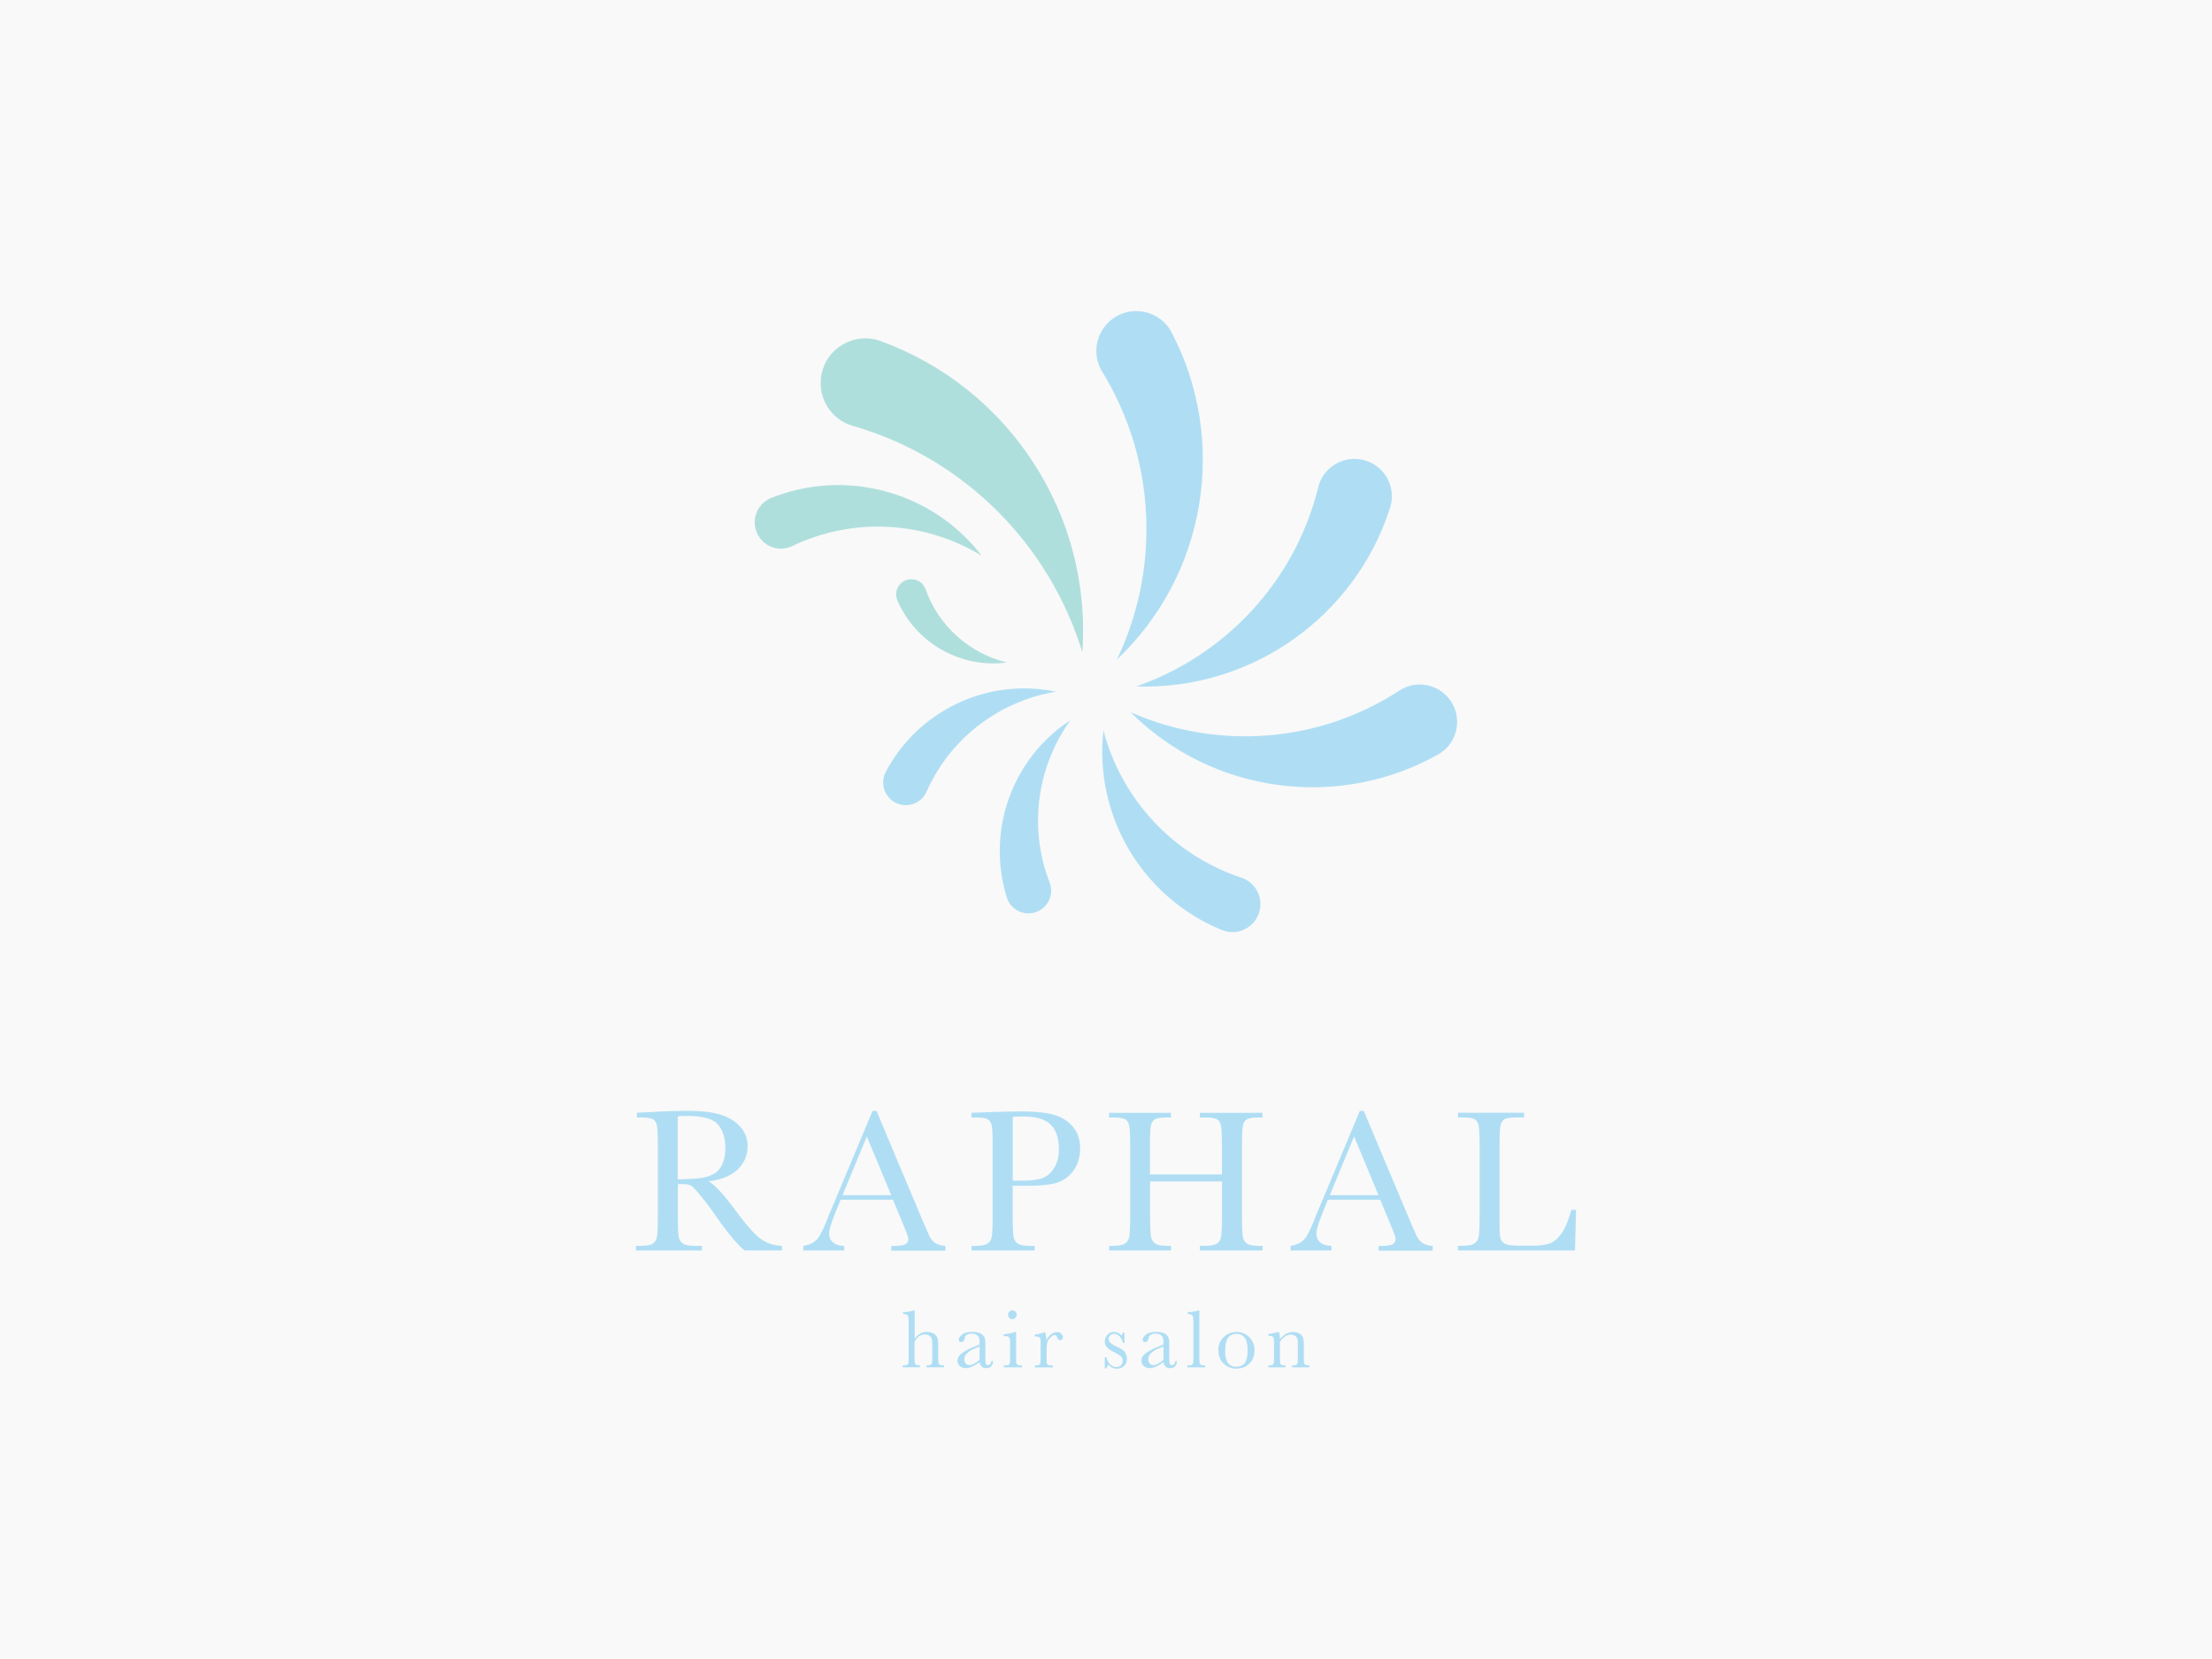 <svg id="b" xmlns="http://www.w3.org/2000/svg" width="320" height="240" viewBox="0 0 320 240"><defs><style>.f{fill:#009fe8}.g{fill:#00a199}</style></defs><g id="c"><path fill="#f9f9f9" d="M0 0h320v240H0z"/><g fill="none" opacity=".3"><path class="f" d="M154.86 104.18c-8.5 5.55-12.19 16.09-9.21 25.65.63 2.01 2.96 2.92 4.78 1.86 1.39-.81 2-2.51 1.42-4.01-3.11-8-1.79-16.83 3.01-23.51zm-2.06-4.11c-9.93-2.09-20.01 2.74-24.66 11.6-.98 1.87.02 4.16 2.06 4.7 1.55.41 3.19-.36 3.84-1.83 3.46-7.85 10.65-13.16 18.76-14.48z"/><path class="g" d="M145.66 95.84c-6.72.89-13.19-2.84-15.84-8.98-.56-1.29.23-2.77 1.61-3.03 1.06-.2 2.11.4 2.47 1.41 1.91 5.4 6.43 9.31 11.77 10.6zm-3.65-15.46c-7.16-9.32-19.66-12.65-30.43-8.35-2.27.9-3.11 3.68-1.73 5.69 1.06 1.54 3.07 2.09 4.75 1.28 8.95-4.3 19.27-3.56 27.4 1.38z"/><path class="f" d="M159.63 105.67c-1.4 12.43 5.71 24.21 17.13 28.87 2.4.98 5.1-.52 5.52-3.08.33-1.96-.81-3.87-2.69-4.49-10.03-3.32-17.39-11.51-19.96-21.3zm3.92-2.64c11.84 11.82 30.09 14.19 44.48 6.13 3.03-1.7 3.7-5.76 1.38-8.34-1.77-1.97-4.72-2.38-6.95-.93-11.84 7.72-26.53 8.6-38.92 3.14zm.83-3.73c16.72.57 31.69-10.14 36.72-25.85 1.06-3.31-1.22-6.74-4.68-7.04-2.64-.23-5.08 1.48-5.71 4.06-3.39 13.72-13.54 24.38-26.33 28.83zm-2.78-3.91c12.97-12.28 16.06-31.68 7.9-47.29-1.72-3.28-6.04-4.13-8.86-1.73-2.16 1.83-2.68 4.97-1.2 7.38 7.88 12.87 8.37 28.58 2.16 41.63z"/><path class="g" d="M156.57 94.34c1.44-19.93-10.66-38.28-29.18-45-3.9-1.41-8.1 1.15-8.62 5.26-.4 3.14 1.54 6.13 4.58 7 16.22 4.67 28.49 17.27 33.22 32.73z"/><path class="f" d="M132.3 193.7c.24-.34.51-.59.81-.76s.62-.25.98-.25c.4 0 .74.08 1 .25s.44.37.52.62c.08.25.12.64.12 1.2v1.35c0 .58.01.93.03 1.05.02.12.09.22.2.27.11.06.31.09.6.09v.28h-2.54v-.28h.11c.29 0 .48-.04.57-.13.09-.08.14-.18.15-.3.01-.11.02-.44.02-.99v-1.47c0-.41-.02-.71-.07-.91-.05-.2-.16-.36-.34-.48s-.4-.19-.67-.19c-.31 0-.59.09-.84.27-.25.18-.47.45-.65.82v1.97c0 .55 0 .89.03 1.02.02.13.08.23.18.29.1.07.29.1.57.1v.28h-2.49v-.28h.13c.29 0 .47-.04.56-.12s.14-.18.15-.29c.01-.11.02-.45.02-.99v-4.89c0-.5-.05-.81-.14-.94s-.32-.2-.67-.2v-.28c.62 0 1.13-.08 1.55-.25h.13v4.14zm11.15 3.2h.22c-.04.68-.37 1.02-1.01 1.02-.27 0-.49-.07-.64-.22s-.26-.36-.31-.64c-.4.28-.76.5-1.09.64-.33.14-.62.22-.88.22-.33 0-.62-.1-.86-.29a.929.929 0 01-.36-.76c0-.41.2-.77.6-1.08.4-.31.96-.61 1.66-.9l.93-.38v-.24c0-.34-.02-.59-.07-.74-.04-.15-.16-.29-.34-.41-.18-.12-.43-.18-.73-.18-.6 0-.93.2-1 .6-.06.41-.23.61-.5.61-.24 0-.37-.12-.37-.35s.16-.47.48-.73c.32-.26.83-.39 1.51-.39.51 0 .9.08 1.18.24s.46.34.55.55c.09.2.13.52.13.94v1.98c0 .46.02.76.07.89s.15.2.31.2c.26 0 .43-.2.49-.59zm-1.74-2.1l-.65.26c-1.03.42-1.55.95-1.55 1.58 0 .25.07.45.2.61.13.15.3.23.52.23.19 0 .41-.06.65-.19.25-.12.53-.31.83-.56v-1.94zm5.29-2.1v3.42c0 .52 0 .85.02.99s.07.24.17.31.28.11.53.11h.13v.28h-2.64v-.28h.2c.28 0 .47-.04.55-.12.09-.08.14-.18.15-.29.01-.11.02-.45.02-.99v-1.49c0-.58-.03-.93-.08-1.05-.05-.13-.13-.21-.22-.24s-.25-.05-.47-.05h-.16v-.28c.71-.07 1.26-.18 1.65-.32h.13zm-1.16-2.51c0-.17.06-.32.18-.44s.27-.19.44-.19.32.06.44.19c.12.12.18.27.18.44s-.06.33-.18.45-.27.19-.44.19-.32-.06-.44-.19a.61.61 0 01-.18-.45zm5.52 3.76c.14-.36.36-.65.66-.89s.6-.36.9-.36c.26 0 .47.08.62.25.15.16.23.33.23.5 0 .12-.04.22-.12.3-.08.08-.17.13-.28.13-.2 0-.35-.15-.46-.44-.07-.2-.18-.3-.32-.3-.17 0-.38.12-.62.35-.24.23-.39.48-.46.73s-.1.6-.1 1.04v.87c0 .52 0 .85.02.99.01.14.07.24.17.31s.28.11.53.11h.17v.28h-2.61v-.28h.13c.24 0 .41-.03.51-.1.1-.07.16-.16.18-.28.02-.12.03-.46.03-1.03v-1.38c0-.53 0-.86-.02-.99a.407.407 0 00-.17-.31c-.1-.07-.28-.11-.53-.11h-.13v-.27c.38-.04.87-.16 1.48-.35.12.32.18.73.19 1.25zm8.46 4.01v-1.61h.23c.27.93.76 1.4 1.46 1.4.3 0 .53-.09.68-.28s.22-.39.22-.61c0-.26-.08-.47-.24-.63-.16-.16-.48-.36-.95-.59-.5-.24-.85-.48-1.07-.72-.22-.23-.32-.52-.32-.86s.12-.63.35-.93.56-.44.98-.44.78.17 1.06.52c.06-.06.14-.21.23-.44h.22v1.52h-.22c-.08-.36-.23-.68-.46-.94s-.5-.39-.81-.39c-.24 0-.43.07-.58.22-.15.15-.22.32-.22.52 0 .22.08.4.25.56.16.16.47.34.92.55.68.31 1.09.61 1.25.9.15.3.23.58.23.85 0 .43-.14.78-.42 1.04-.28.27-.64.4-1.06.4-.45 0-.85-.19-1.2-.56-.11.12-.2.29-.26.52h-.23zm10.23-1.06h.22c-.04.68-.37 1.02-1.01 1.02-.27 0-.49-.07-.64-.22s-.26-.36-.31-.64c-.4.28-.76.5-1.09.64-.33.14-.62.22-.88.22-.33 0-.62-.1-.86-.29a.929.929 0 01-.36-.76c0-.41.2-.77.6-1.08.4-.31.96-.61 1.66-.9l.93-.38v-.24c0-.34-.02-.59-.07-.74-.04-.15-.16-.29-.34-.41-.18-.12-.43-.18-.73-.18-.6 0-.93.2-1 .6-.06.41-.23.61-.5.61-.24 0-.37-.12-.37-.35s.16-.47.48-.73c.32-.26.83-.39 1.51-.39.51 0 .9.08 1.18.24s.46.34.55.55c.09.2.13.52.13.94v1.98c0 .46.02.76.07.89s.15.2.31.2c.26 0 .43-.2.49-.59zm-1.74-2.1l-.65.26c-1.03.42-1.55.95-1.55 1.58 0 .25.07.45.2.61.13.15.3.23.52.23.19 0 .41-.06.65-.19.25-.12.53-.31.83-.56v-1.94zm5.2-5.24v6.56c0 .52 0 .85.02.99.01.14.07.24.17.31s.28.11.53.11h.14v.28h-2.62v-.28h.17c.24 0 .41-.03.51-.1.1-.07.16-.16.18-.28.02-.12.03-.46.03-1.03v-4.85c0-.52-.05-.84-.14-.97s-.32-.2-.67-.2v-.28c.24 0 .53-.03.86-.08.33-.06.56-.11.68-.17h.13zm2.74 5.78c0-.75.25-1.38.76-1.89.5-.51 1.12-.76 1.86-.76s1.36.25 1.86.76.76 1.13.76 1.88c0 .83-.26 1.48-.77 1.95s-1.13.71-1.85.71-1.34-.24-1.85-.72-.76-1.13-.76-1.94zm.99.03c0 .87.14 1.48.43 1.83.28.35.68.52 1.19.52s.92-.18 1.2-.52.42-.96.42-1.83-.14-1.48-.41-1.85-.68-.55-1.2-.55-.92.18-1.2.55c-.28.37-.42.98-.42 1.85zm7.61-2.67h.16c.09.25.14.59.16 1.01.29-.34.59-.59.91-.76s.65-.25.99-.25c.39 0 .71.08.96.25.25.16.41.36.48.6s.11.58.11 1.04v1.53c0 .57 0 .91.03 1.04.02.12.08.22.19.28.11.06.3.09.58.09v.28h-2.51v-.28h.11c.29 0 .48-.04.56-.13.09-.08.14-.18.15-.29.01-.11.02-.44.02-.99v-1.58c0-.39-.02-.66-.06-.83-.04-.17-.14-.31-.31-.44-.17-.13-.38-.19-.63-.19-.29 0-.57.09-.84.26s-.52.43-.75.78v2c0 .57.01.91.03 1.04a.4.4 0 00.19.28c.11.06.3.09.59.09v.28h-2.48v-.28c.28 0 .47-.03.58-.08.11-.06.17-.14.2-.25.03-.11.04-.47.04-1.07v-1.46c0-.57-.01-.92-.03-1.04a.423.423 0 00-.19-.28c-.11-.06-.3-.09-.59-.09v-.28c.44-.05.89-.14 1.35-.28zm-71.73-11.8h-5.36c-.95-.67-2.41-2.41-4.37-5.23-.63-.9-1.28-1.77-1.95-2.59-.68-.83-1.14-1.33-1.4-1.51-.26-.18-.65-.27-1.19-.27h-.79v4.42c0 1.57.04 2.59.11 3.08.07.48.27.85.59 1.08s.93.35 1.83.35h.95v.68H92v-.68h.65c.85 0 1.44-.11 1.77-.32s.54-.55.62-1.01.13-1.52.13-3.18v-9.77c0-1.59-.04-2.61-.13-3.07-.09-.46-.28-.78-.59-.96s-.96-.26-1.97-.26h-.34v-.68l2.85-.15c1.9-.09 3.41-.13 4.53-.13 1.9 0 3.45.18 4.64.53 1.19.35 2.15.93 2.89 1.73s1.1 1.76 1.1 2.88c0 1.3-.48 2.42-1.44 3.34s-2.37 1.49-4.23 1.72c.83.4 2.18 1.85 4.03 4.35 1.51 2.03 2.69 3.36 3.56 3.98.86.63 1.88.96 3.06 1v.68zm-15.06-10.29c.73-.02 1.49-.05 2.28-.09s1.46-.15 2.04-.32c.58-.18 1.05-.43 1.4-.77.36-.34.64-.78.84-1.33s.31-1.23.31-2.03c0-1.4-.35-2.52-1.05-3.37s-2.23-1.26-4.58-1.26c-.36 0-.78.02-1.25.06v9.11zm31.12 2.95h-7.57l-.51 1.26c-.76 1.83-1.15 3.03-1.15 3.59 0 .6.2 1.05.61 1.36.41.31.93.46 1.57.46v.68h-5.92v-.68c.88-.14 1.54-.45 1.97-.93.43-.48.95-1.51 1.56-3.06.05-.15.28-.72.7-1.7l5.79-13.83h.57l6.66 15.83.91 2.09c.21.47.48.84.83 1.11s.87.44 1.57.51v.68h-7.83v-.68c.96 0 1.61-.07 1.95-.21.34-.14.51-.42.51-.84 0-.22-.23-.86-.68-1.93l-1.53-3.69zm-.25-.66l-3.53-8.49-3.51 8.49h7.04zm17.57-1.37v4.19c0 1.57.04 2.59.11 3.08.07.48.27.85.59 1.08.32.23.93.35 1.82.35h.66v.68h-9.13v-.68h.53c.85 0 1.44-.11 1.77-.32s.54-.55.62-1.01c.09-.46.13-1.52.13-3.18v-9.77c0-1.59-.04-2.61-.13-3.07-.09-.46-.28-.78-.59-.96-.3-.18-.96-.26-1.97-.26h-.37v-.68l2.5-.09c2-.07 3.56-.1 4.67-.1 2.06 0 3.64.16 4.75.48 1.11.32 2.02.9 2.73 1.72s1.07 1.86 1.07 3.12c0 1.09-.24 2.05-.73 2.88s-1.18 1.46-2.09 1.9c-.91.43-2.5.65-4.78.65h-2.19zm0-.73h1.43c1.15 0 2.07-.11 2.78-.34s1.29-.71 1.76-1.45c.47-.73.71-1.64.71-2.72 0-1.65-.4-2.85-1.21-3.62-.81-.77-2.12-1.15-3.93-1.15-.67 0-1.18.02-1.53.06v9.23zm30.29.11h-10.41v4.81c0 1.57.04 2.59.12 3.08.08.48.28.85.59 1.08s.92.35 1.81.35h.51v.68h-8.96v-.68h.51c.85 0 1.44-.11 1.77-.32s.54-.55.63-1.01.14-1.52.14-3.18v-9.77c0-1.59-.05-2.61-.14-3.07-.09-.46-.29-.78-.59-.96-.3-.18-.95-.26-1.96-.26h-.37v-.68h8.96v.68h-.37c-.97 0-1.61.08-1.91.24s-.51.46-.61.9c-.1.44-.15 1.49-.15 3.15v3.95h10.41v-3.95c0-1.59-.04-2.61-.13-3.07-.09-.46-.28-.78-.58-.96s-.95-.26-1.96-.26h-.53v-.68h9.07v.68h-.29c-.98 0-1.62.08-1.92.24-.3.16-.51.46-.61.9-.1.44-.15 1.49-.15 3.15v9.77c0 1.57.04 2.59.11 3.08s.27.85.59 1.08c.32.23.93.35 1.82.35h.46v.68h-9.07v-.68h.69c.84 0 1.43-.11 1.76-.32s.54-.55.62-1.01.13-1.52.13-3.18v-4.81zm22.88 2.65h-7.57l-.51 1.26c-.76 1.83-1.15 3.03-1.15 3.59 0 .6.2 1.05.61 1.36.41.31.93.46 1.57.46v.68h-5.92v-.68c.88-.14 1.54-.45 1.97-.93.43-.48.95-1.51 1.56-3.06.05-.15.28-.72.7-1.7l5.79-13.83h.57l6.66 15.83.91 2.09c.21.47.48.84.83 1.11s.87.44 1.57.51v.68h-7.83v-.68c.96 0 1.61-.07 1.95-.21.34-.14.51-.42.51-.84 0-.22-.23-.86-.68-1.93l-1.53-3.69zm-.25-.66l-3.53-8.49-3.51 8.49h7.04zm28.58 2.14l-.15 5.86h-16.93v-.68h.59c.85 0 1.44-.11 1.77-.32s.54-.55.63-1.01c.09-.46.14-1.52.14-3.18v-9.77c0-1.59-.05-2.61-.14-3.07-.09-.46-.29-.78-.59-.96s-.95-.26-1.96-.26h-.44v-.68h9.57v.68h-.88c-.98 0-1.62.08-1.92.24-.3.16-.51.46-.61.9-.1.44-.15 1.49-.15 3.15v10.43c0 1.44.04 2.34.12 2.7s.29.64.64.84c.35.2 1.09.3 2.24.3h1.51c1.22 0 2.13-.11 2.73-.32s1.16-.69 1.69-1.41 1.02-1.88 1.46-3.45h.69z"/></g></g></svg>